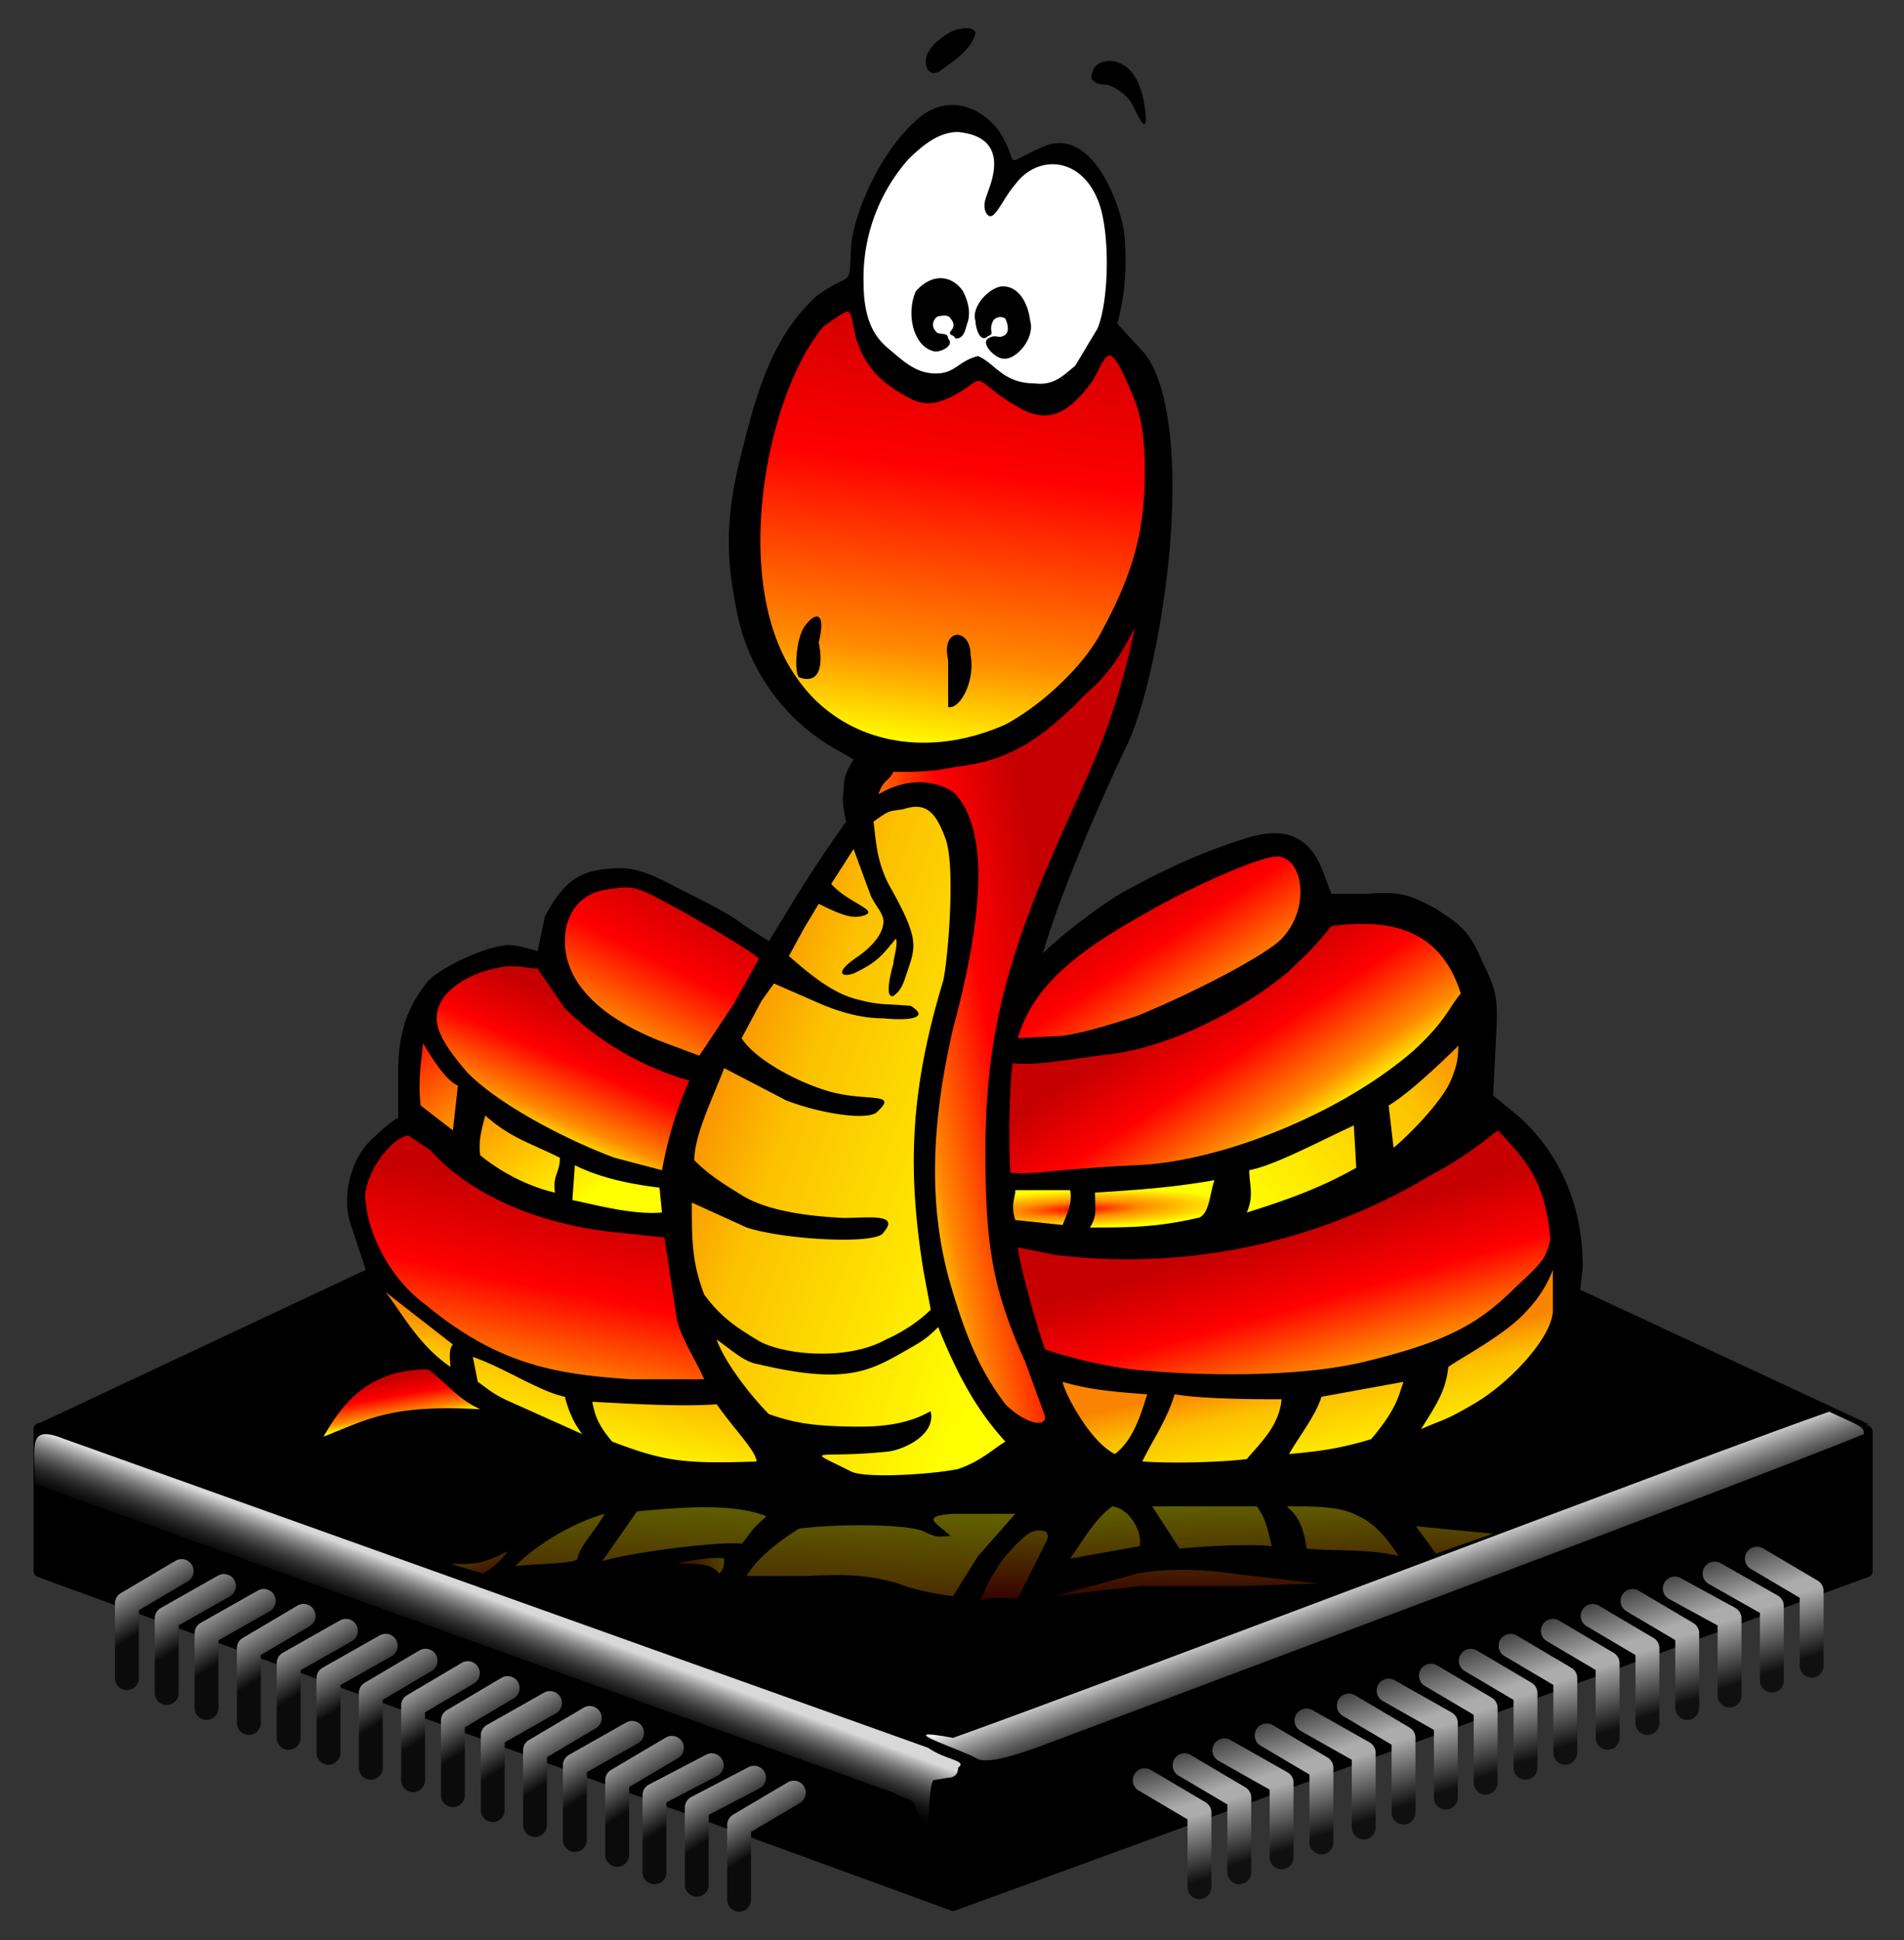<svg xmlns="http://www.w3.org/2000/svg" xmlns:xlink="http://www.w3.org/1999/xlink" width="765.1" height="779.3"><rect width="100%" height="100%" fill="#333333" stroke="none"/><defs><linearGradient id="P"><stop offset="0" stop-color="#f1f1f1"/><stop offset="1" stop-opacity=".4"/></linearGradient><linearGradient id="O"><stop offset="0" stop-color="#d8d8d8"/><stop offset="1" stop-opacity="0"/></linearGradient><linearGradient id="w"><stop offset="0" stop-color="#101010"/><stop offset=".5" stop-color="#acacac"/><stop offset=".6" stop-color="#acacac"/><stop offset="1" stop-color="#3e3e3e"/></linearGradient><linearGradient id="g"><stop offset="0" stop-color="#afafaf"/><stop offset="1" stop-color="#0b0b0b"/></linearGradient><linearGradient id="f"><stop offset="0" stop-color="#3e3e3e"/><stop offset="1" stop-color="#fff"/></linearGradient><linearGradient id="e"><stop offset="0" stop-color="#370000"/><stop offset="1" stop-color="#616200"/></linearGradient><linearGradient id="d"><stop offset="0" stop-color="#c60000"/><stop offset="0" stop-color="red"/><stop offset=".4" stop-color="#ff8b00"/><stop offset="1" stop-color="#ff0"/></linearGradient><linearGradient id="a"><stop offset="0" stop-color="#c60000"/><stop offset=".4" stop-color="red"/><stop offset=".8" stop-color="#ff8b00"/><stop offset="1" stop-color="#ff0"/></linearGradient><linearGradient id="c"><stop offset="0" stop-color="#c60000"/><stop offset=".4" stop-color="red"/><stop offset=".8" stop-color="#ff8b00"/><stop offset="1" stop-color="#ff0"/></linearGradient><linearGradient id="b"><stop offset="0" stop-color="#fa8400"/><stop offset=".3" stop-color="#fcc100"/><stop offset="1" stop-color="#ff0"/></linearGradient><linearGradient xlink:href="#a" id="R" x1="387.5" y1="113.4" x2="363.9" y2="299.2" gradientUnits="userSpaceOnUse"/><linearGradient xlink:href="#b" id="S" x1="270" y1="444.3" x2="414" y2="496.9" gradientUnits="userSpaceOnUse"/><linearGradient xlink:href="#c" id="Q" x1="279.8" y1="358.4" x2="244.7" y2="428.3" gradientUnits="userSpaceOnUse"/><linearGradient xlink:href="#c" id="T" x1="253.5" y1="412.2" x2="231.5" y2="464" gradientUnits="userSpaceOnUse"/><linearGradient xlink:href="#c" id="U" x1="452.5" y1="352.2" x2="493.8" y2="414.7" gradientUnits="userSpaceOnUse"/><linearGradient xlink:href="#a" id="V" x1="474.7" y1="404" x2="514.3" y2="463.2" gradientUnits="userSpaceOnUse"/><linearGradient xlink:href="#a" id="W" x1="418" y1="360" x2="341.7" y2="375.7" gradientUnits="userSpaceOnUse"/><linearGradient xlink:href="#b" id="Y" x1="588.9" y1="413.8" x2="502.7" y2="489.2" gradientUnits="userSpaceOnUse"/><linearGradient xlink:href="#d" id="Z" x1="166.7" y1="412.8" x2="220.1" y2="492.1" gradientUnits="userSpaceOnUse"/><linearGradient xlink:href="#b" id="aa" x1="221.6" y1="537.7" x2="212" y2="581.1" gradientUnits="userSpaceOnUse"/><linearGradient xlink:href="#b" id="ab" x1="525.3" y1="548.2" x2="535.5" y2="594.1" gradientUnits="userSpaceOnUse"/><linearGradient xlink:href="#a" id="ac" x1="206.7" y1="476.7" x2="188.7" y2="567.2" gradientUnits="userSpaceOnUse"/><linearGradient xlink:href="#a" id="ad" x1="515.5" y1="496.7" x2="534.9" y2="564.3" gradientUnits="userSpaceOnUse"/><linearGradient xlink:href="#a" id="ae" x1="162.1" y1="552.8" x2="165.1" y2="570.5" gradientUnits="userSpaceOnUse"/><linearGradient xlink:href="#e" id="af" x1="194.9" y1="636.1" x2="188" y2="617.1" gradientUnits="userSpaceOnUse"/><linearGradient xlink:href="#e" id="ag" x1="271.6" y1="628.5" x2="300.1" y2="626.6" gradientUnits="userSpaceOnUse"/><linearGradient xlink:href="#e" id="ah" x1="469.6" y1="643.6" x2="470" y2="601.6" gradientUnits="userSpaceOnUse"/><linearGradient xlink:href="#e" id="ai" x1="517.5" y1="651.5" x2="515.8" y2="601" gradientUnits="userSpaceOnUse"/><linearGradient xlink:href="#e" id="aj" x1="270.9" y1="667.2" x2="273.9" y2="601.6" gradientUnits="userSpaceOnUse"/><linearGradient id="h"><stop offset="0" stop-color="#afafaf"/><stop offset="1" stop-color="#0b0b0b"/></linearGradient><linearGradient id="i"><stop offset="0" stop-color="#afafaf"/><stop offset="1" stop-color="#0b0b0b"/></linearGradient><linearGradient id="j"><stop offset="0" stop-color="#afafaf"/><stop offset="1" stop-color="#0b0b0b"/></linearGradient><linearGradient id="k"><stop offset="0" stop-color="#afafaf"/><stop offset="1" stop-color="#0b0b0b"/></linearGradient><linearGradient id="l"><stop offset="0" stop-color="#afafaf"/><stop offset="1" stop-color="#0b0b0b"/></linearGradient><linearGradient id="m"><stop offset="0" stop-color="#afafaf"/><stop offset="1" stop-color="#0b0b0b"/></linearGradient><linearGradient id="n"><stop offset="0" stop-color="#afafaf"/><stop offset="1" stop-color="#0b0b0b"/></linearGradient><linearGradient id="o"><stop offset="0" stop-color="#afafaf"/><stop offset="1" stop-color="#0b0b0b"/></linearGradient><linearGradient id="p"><stop offset="0" stop-color="#afafaf"/><stop offset="1" stop-color="#0b0b0b"/></linearGradient><linearGradient id="q"><stop offset="0" stop-color="#afafaf"/><stop offset="1" stop-color="#0b0b0b"/></linearGradient><linearGradient id="r"><stop offset="0" stop-color="#afafaf"/><stop offset="1" stop-color="#0b0b0b"/></linearGradient><linearGradient id="s"><stop offset="0" stop-color="#afafaf"/><stop offset="1" stop-color="#0b0b0b"/></linearGradient><linearGradient id="t"><stop offset="0" stop-color="#afafaf"/><stop offset="1" stop-color="#0b0b0b"/></linearGradient><linearGradient id="u"><stop offset="0" stop-color="#afafaf"/><stop offset="1" stop-color="#0b0b0b"/></linearGradient><linearGradient id="v"><stop offset="0" stop-color="#afafaf"/><stop offset="1" stop-color="#0b0b0b"/></linearGradient><linearGradient id="x"><stop offset="0" stop-color="#3e3e3e"/><stop offset="1" stop-color="#fff"/></linearGradient><linearGradient id="y"><stop offset="0" stop-color="#101010"/><stop offset=".5" stop-color="#acacac"/><stop offset=".6" stop-color="#acacac"/><stop offset="1" stop-color="#3e3e3e"/></linearGradient><linearGradient id="z"><stop offset="0" stop-color="#101010"/><stop offset=".5" stop-color="#acacac"/><stop offset=".6" stop-color="#acacac"/><stop offset="1" stop-color="#3e3e3e"/></linearGradient><linearGradient id="A"><stop offset="0" stop-color="#101010"/><stop offset=".5" stop-color="#acacac"/><stop offset=".6" stop-color="#acacac"/><stop offset="1" stop-color="#3e3e3e"/></linearGradient><linearGradient id="B"><stop offset="0" stop-color="#101010"/><stop offset=".5" stop-color="#acacac"/><stop offset=".6" stop-color="#acacac"/><stop offset="1" stop-color="#3e3e3e"/></linearGradient><linearGradient id="C"><stop offset="0" stop-color="#101010"/><stop offset=".5" stop-color="#acacac"/><stop offset=".6" stop-color="#acacac"/><stop offset="1" stop-color="#3e3e3e"/></linearGradient><linearGradient id="D"><stop offset="0" stop-color="#101010"/><stop offset=".5" stop-color="#acacac"/><stop offset=".6" stop-color="#acacac"/><stop offset="1" stop-color="#3e3e3e"/></linearGradient><linearGradient id="E"><stop offset="0" stop-color="#101010"/><stop offset=".5" stop-color="#acacac"/><stop offset=".6" stop-color="#acacac"/><stop offset="1" stop-color="#3e3e3e"/></linearGradient><linearGradient id="F"><stop offset="0" stop-color="#101010"/><stop offset=".5" stop-color="#acacac"/><stop offset=".6" stop-color="#acacac"/><stop offset="1" stop-color="#3e3e3e"/></linearGradient><linearGradient id="G"><stop offset="0" stop-color="#101010"/><stop offset=".5" stop-color="#acacac"/><stop offset=".6" stop-color="#acacac"/><stop offset="1" stop-color="#3e3e3e"/></linearGradient><linearGradient id="H"><stop offset="0" stop-color="#101010"/><stop offset=".5" stop-color="#acacac"/><stop offset=".6" stop-color="#acacac"/><stop offset="1" stop-color="#3e3e3e"/></linearGradient><linearGradient id="I"><stop offset="0" stop-color="#101010"/><stop offset=".5" stop-color="#acacac"/><stop offset=".6" stop-color="#acacac"/><stop offset="1" stop-color="#3e3e3e"/></linearGradient><linearGradient id="J"><stop offset="0" stop-color="#101010"/><stop offset=".5" stop-color="#acacac"/><stop offset=".6" stop-color="#acacac"/><stop offset="1" stop-color="#3e3e3e"/></linearGradient><linearGradient id="K"><stop offset="0" stop-color="#101010"/><stop offset=".5" stop-color="#acacac"/><stop offset=".6" stop-color="#acacac"/><stop offset="1" stop-color="#3e3e3e"/></linearGradient><linearGradient id="L"><stop offset="0" stop-color="#101010"/><stop offset=".5" stop-color="#acacac"/><stop offset=".6" stop-color="#acacac"/><stop offset="1" stop-color="#3e3e3e"/></linearGradient><linearGradient id="M"><stop offset="0" stop-color="#101010"/><stop offset=".5" stop-color="#acacac"/><stop offset=".6" stop-color="#acacac"/><stop offset="1" stop-color="#3e3e3e"/></linearGradient><linearGradient id="N"><stop offset="0" stop-color="#101010"/><stop offset=".5" stop-color="#acacac"/><stop offset=".6" stop-color="#acacac"/><stop offset="1" stop-color="#3e3e3e"/></linearGradient><linearGradient xlink:href="#w" id="aA" gradientUnits="userSpaceOnUse" x1="462.3" y1="762.5" x2="447.1" y2="713.9"/><linearGradient xlink:href="#z" id="aB" gradientUnits="userSpaceOnUse" gradientTransform="translate(16 -7)" x1="462.3" y1="762.5" x2="447.1" y2="713.9"/><linearGradient xlink:href="#A" id="aC" gradientUnits="userSpaceOnUse" gradientTransform="translate(33 -12)" x1="462.3" y1="762.5" x2="447.1" y2="713.9"/><linearGradient xlink:href="#B" id="aD" gradientUnits="userSpaceOnUse" gradientTransform="translate(49 -18)" x1="462.3" y1="762.5" x2="447.1" y2="713.9"/><linearGradient xlink:href="#C" id="aE" gradientUnits="userSpaceOnUse" gradientTransform="translate(66 -24)" x1="462.3" y1="762.5" x2="447.1" y2="713.9"/><linearGradient xlink:href="#D" id="aF" gradientUnits="userSpaceOnUse" gradientTransform="translate(82 -30)" x1="462.3" y1="762.5" x2="447.1" y2="713.9"/><linearGradient xlink:href="#E" id="aG" gradientUnits="userSpaceOnUse" gradientTransform="translate(99 -36)" x1="462.3" y1="762.5" x2="447.1" y2="713.9"/><linearGradient xlink:href="#F" id="aH" gradientUnits="userSpaceOnUse" gradientTransform="translate(115 -42)" x1="462.3" y1="762.5" x2="447.1" y2="713.9"/><linearGradient xlink:href="#G" id="aI" gradientUnits="userSpaceOnUse" gradientTransform="translate(131 -48)" x1="462.3" y1="762.5" x2="447.1" y2="713.9"/><linearGradient xlink:href="#H" id="aJ" gradientUnits="userSpaceOnUse" gradientTransform="translate(147 -54)" x1="462.3" y1="762.5" x2="447.1" y2="713.9"/><linearGradient xlink:href="#I" id="aK" gradientUnits="userSpaceOnUse" gradientTransform="translate(164 -60)" x1="462.3" y1="762.5" x2="447.1" y2="713.9"/><linearGradient xlink:href="#J" id="aL" gradientUnits="userSpaceOnUse" gradientTransform="translate(180 -66)" x1="462.3" y1="762.5" x2="447.1" y2="713.9"/><linearGradient xlink:href="#K" id="aM" gradientUnits="userSpaceOnUse" gradientTransform="translate(196 -72)" x1="462.3" y1="762.5" x2="447.1" y2="713.9"/><linearGradient xlink:href="#L" id="aN" gradientUnits="userSpaceOnUse" gradientTransform="translate(213 -78)" x1="462.3" y1="762.5" x2="447.1" y2="713.9"/><linearGradient xlink:href="#M" id="aO" gradientUnits="userSpaceOnUse" gradientTransform="translate(230 -84)" x1="462.3" y1="762.5" x2="447.1" y2="713.9"/><linearGradient xlink:href="#N" id="aP" gradientUnits="userSpaceOnUse" gradientTransform="translate(246 -90)" x1="462.3" y1="762.5" x2="447.1" y2="713.9"/><linearGradient xlink:href="#O" id="aQ" x1="192.2" y1="640.3" x2="183.3" y2="664.3" gradientUnits="userSpaceOnUse"/><linearGradient xlink:href="#P" id="aR" x1="550.9" y1="631.6" x2="562.1" y2="661.6" gradientUnits="userSpaceOnUse"/><linearGradient xlink:href="#g" id="ak" gradientUnits="userSpaceOnUse" gradientTransform="translate(17 6)" x1="56.4" y1="632.7" x2="67.8" y2="650.3"/><linearGradient xlink:href="#h" id="al" gradientUnits="userSpaceOnUse" gradientTransform="translate(33 12)" x1="56.4" y1="632.7" x2="67.8" y2="650.3"/><linearGradient xlink:href="#i" id="am" gradientUnits="userSpaceOnUse" gradientTransform="translate(49 18)" x1="56.4" y1="632.7" x2="67.8" y2="650.3"/><linearGradient xlink:href="#j" id="an" gradientUnits="userSpaceOnUse" gradientTransform="translate(66 24)" x1="56.4" y1="632.7" x2="67.8" y2="650.3"/><linearGradient xlink:href="#k" id="ao" gradientUnits="userSpaceOnUse" gradientTransform="translate(82 30)" x1="56.4" y1="632.7" x2="67.8" y2="650.3"/><linearGradient xlink:href="#l" id="ap" gradientUnits="userSpaceOnUse" gradientTransform="translate(98 36)" x1="56.4" y1="632.7" x2="67.8" y2="650.3"/><linearGradient xlink:href="#m" id="aq" gradientUnits="userSpaceOnUse" gradientTransform="translate(114 42)" x1="56.4" y1="632.7" x2="67.8" y2="650.3"/><linearGradient xlink:href="#n" id="ar" gradientUnits="userSpaceOnUse" gradientTransform="translate(132 48)" x1="56.4" y1="632.7" x2="67.8" y2="650.3"/><linearGradient xlink:href="#o" id="as" gradientUnits="userSpaceOnUse" gradientTransform="translate(147 54)" x1="56.4" y1="632.7" x2="67.8" y2="650.3"/><linearGradient xlink:href="#p" id="at" gradientUnits="userSpaceOnUse" gradientTransform="translate(164 60)" x1="56.4" y1="632.7" x2="67.8" y2="650.3"/><linearGradient xlink:href="#q" id="au" gradientUnits="userSpaceOnUse" gradientTransform="translate(181 66)" x1="56.4" y1="632.7" x2="67.8" y2="650.3"/><linearGradient xlink:href="#r" id="av" gradientUnits="userSpaceOnUse" gradientTransform="translate(197 71)" x1="56.4" y1="632.7" x2="67.8" y2="650.3"/><linearGradient xlink:href="#s" id="aw" gradientUnits="userSpaceOnUse" gradientTransform="translate(213 78)" x1="56.4" y1="632.7" x2="67.8" y2="650.3"/><linearGradient xlink:href="#t" id="ax" gradientUnits="userSpaceOnUse" gradientTransform="translate(229 84)" x1="56.4" y1="632.7" x2="67.8" y2="650.3"/><linearGradient xlink:href="#u" id="ay" gradientUnits="userSpaceOnUse" gradientTransform="translate(246 89)" x1="56.4" y1="632.7" x2="67.8" y2="650.3"/><linearGradient xlink:href="#v" id="az" gradientUnits="userSpaceOnUse" gradientTransform="translate(263 95)" x1="56.4" y1="632.7" x2="67.8" y2="650.3"/><radialGradient xlink:href="#d" id="X" cx="434.1" cy="495.6" fx="434.1" fy="495.6" r="50.7" gradientTransform="matrix(1.212 -.043 .005 .148 -95 431)" gradientUnits="userSpaceOnUse"/></defs><path d="M223 387l1-22 15-12 23 1 47 28-27 49-39-20z" fill="url(#Q)" stroke="#000"/><path d="M305 172l19-42 19-13 4 18 22 20 12-3 12-6 25 14 18-11 11-13 18 27-1 72-43 52-30 14-37 1-39-26-17-54z" fill="url(#R)" stroke="#000"/><path d="M277 443l63-107 14-17 27 2 10 28-20 130 10 55 32 47-37 18-55-1-38-52-13-50z" fill="url(#S)" stroke="#000"/><path d="M270 473l-55-15-39-35-6-21 30-20 23 4 19 26 41 20z" fill="url(#T)" stroke="#000"/><path d="M404 419l8-29 86-46 24-3 8 26-40 37-37 14z" fill="url(#U)" stroke="#000"/><path d="M400 475l2-54 63-5 60-40 8-12 46 8 17 35-53 42-74 24z" fill="url(#V)" stroke="#000"/><path d="M343 321l12-19 53-7 35-32 21-27-27 90-33 78-2 94 28 86-34-22-24-61 3-74 16-70-11-38z" fill="url(#W)" stroke="#000"/><path d="M400 476l73-5 27-7-10 31-90 2z" fill="url(#X)" stroke="#000"/><path d="M492 468l61-26 37-33-3 37-41 32-54 19z" fill="url(#Y)" stroke="#000"/><path d="M166 411l41 39 39 19 27 6-1 20-77-21-30-26z" fill="url(#Z)" stroke="#000"/><path d="M290 558l24 32-70 2-96-62 4-20 39 31 44 18z" fill="url(#aa)" stroke="#000"/><path d="M418 549l107 9 68-19 36-36 1 44-67 42-119 6z" fill="url(#ab)" stroke="#000"/><path d="M271 491l18 67-69-4-42-20-29-30-7-26 23-31 30 28 50 14z" fill="url(#ac)" stroke="#000"/><path d="M402 495l97 3 102-51 27 32v26l-48 42-95 10-68-9z" fill="url(#ad)" stroke="#000"/><path d="M117 586l31-40 24 1 31 24z" fill="url(#ae)" stroke="#000"/><path d="M172 626l40-7-19 18z" fill="url(#af)" stroke="#000"/><path d="M262 627l34-5-5 14z" fill="url(#ag)" stroke="#000"/><path d="M386 650l17-31 24-12 2 27 39-9 72 9-17 10z" fill="url(#ah)" stroke="#000"/><path d="M424 632l67-7 96 5 25-20-116-15-59 7z" fill="url(#ai)" stroke="#000"/><path d="M197 637l27-36 193 2-36 45-90-10 7-15-43 4z" fill="url(#aj)" stroke="#000"/><path d="M345 102l15-40 24-15 17 9 4 12 28-7 14 22 1 38-13 31-22 9-20-12-21 8-25-24z" fill="#fff"/><g><path d="M455 42c-2-4-8-8-11-8-2 0-7-1-5-5 1-5 8-5 10-4 3 1 9 4 11 18s-3 3-5-1zM377 29c-5 2-6-5-4-8 2-4 8-8 11-9 4-1 7-1 8 1-1 7-11 13-15 16zM403 144c5 1 13-8 11-15-1-8-5-14-11-14-5 0-13 8-11 14 0 3 2 9 5 6 3-1 0-2 2-6 1-2 4-2 5-1 1 2 2 6-1 7-2 1-3-1-6 1s3 8 6 8zM377 127c-2 1-3 4-1 6 1 2 5 0 5 3 3 3-4 6-6 5-8-2-11-15-7-24 7-8 15-6 19 0 2 4 3 8 2 12-1 2-1 7-5 7-1-2-3-1-2-3 2-2 1-4 0-5-1-2-4-1-5-1z"/><path d="M194 632s6-3 10-9c-6 3-11 6-23 5l13 4zm406-16l-31-3 8 11zm-89 5c-2-9-3-12-6-16h-42l11 17c10-1 29-2 37-1zm-213-1c3-3 3-5 10-11-15-6-39-3-52-2l-14 20c14-4 48-8 56-7zm264 5c-3-5-9-13-16-16-7-4-17-4-29-4 5 4 7 9 8 17 9 1 26 0 37 3zm-104-4c1-6-4-15-11-16-7 5-12 14-17 21l28-5zm-226 5c1-5 7-11 11-18-14 4-28 13-36 21 9-1 25-1 25-3zm59 0c-3-1-16 1-19 2 9 0 14 0 17 4 2-2 2-4 2-6zm208 11l31-1-35-4c-13-2-28-2-38 0l-33 9 34-4h41zm-90 5l10-20c2-4 3-5 1-7-5-1-7 0-16 10-6 8-8 13-10 18 4-2 9-1 15-1zm-16-17l15-17h-25c-14 1-6 4-1 9-5 0-5 1-11-2-7-3-36-3-50-1-8 5-17 12-21 19h24c19-1 26 0 37 3 7 3 20 5 22 5l10-16zM15 572l132-62-6-18c-3-8-2-23 7-33 9-9 12-10 12-10v-18c0-17 4-27 12-37 6-6 22-13 29-14 4-1 8 0 15 2l3-14c7-13 13-18 25-19 9-1 14 0 29 8 10 5 22 11 25 14l11 7 11-18a586 586 0 0120-30s-2-8-1-12c0-6 1-8 4-13l-7-4a81 81 0 01-40-56c-5-24-4-41 3-67 7-29 15-46 29-59 15-11 13-2 14-20 1-13 12-40 29-53 10-7 22-4 30 6 10 15 0 15 18 7 20-9 32 24 33 37 1 17-1 26-3 34l11 12c8 10 12 33 11 62-1 35-10 80-19 97-7 15-24 52-33 82 7-7 20-17 31-24 20-11 36-18 53-23 15-4 24 1 29 15l3 8h14c13-1 17 0 28 6 11 7 14 10 19 22 6 12 6 15 5 33l-1 20 11 9c16 15 25 35 25 60l-1 9 116 54-369 134zm370 18c9-3 14-8 19-11-11-12-19-26-27-46-5 5-7 6-14 10-14 8-24 13-58 5-6-1-10-5-17-10 3 9 14 23 21 30 9 3 16 5 37 5s28-7 28-6c2 9-10 15-17 16-29 3-35-2-15 8 6 3 34 1 43-1zm-81-3c0-4-9-13-16-23-13 1-32 0-50-1 1 5 2 9 8 16 21 8 29 9 58 8zm197-1c7-8 13-14 14-24-9 0-31 0-43-2-3 10-8 17-13 27 15 1 35 0 42-1zm-40-26c-14-1-24-2-34-5 1 5 11 24 21 29 8-6 11-18 13-24zm90 18c11-13 11-18 13-23l-33 6c-2 7-9 16-13 23 11-1 20-2 33-6zm-317-2c-4-5-6-11-7-15-10-2-25-12-37-16l2 10c3 2 6 5 13 8l29 13zm186-7l-8-22c-13-29-16-46-16-84 0-43 7-74 28-122 12-28 24-49 32-89-7 14-12 20-20 27-21 22-35 27-52 29-10 2-15 2-25 2-2 4-4 3-6 9 7-4 18-8 30-1 13 13 14 43 0 95-9 39-10 72-1 103 7 24 13 36 22 48 7 7 16 10 16 5zm172-5c14-8 31-26 32-37v-17s-3 9-11 17c-8 9-27 19-31 22-1 9-4 14-11 25 9-4 9-3 21-10zm-399 2c-9-4-14-11-21-16-25 0-35 15-42 27 18-7 27-13 63-11zm90-12c-3-7-9-16-11-24l-5-33-19-2c-31-3-59-15-75-33l-9-6c-9 2-19 19-17 27 1 12 9 30 24 41 29 24 52 28 83 30h29zm265-7c33-8 46-15 61-30 12-11 12-12 14-19-2-25-11-33-21-44-8 6-14 11-27 18a237 237 0 01-151 32l-15-3c1 8 7 30 11 41 6 2 19 6 35 8 29 3 68 3 93-3zm-366-7l-27-21c7 9 13 21 26 30 0-2-1-7 1-9zm174-2c9-4 15-9 18-12l-3-16c-6-38-6-70 8-116 2-9 5-46 1-57s-8-15-17-12c-6 1-5 0-12 5 1 7 1 15 6 25 13 23 11 25 7 37-1 3-2 6-5 8-3 1-2-6 0-13 0-2 2-8 1-10-5 6-7 9-15 13-5 3-12 2 0-6 7-5 10-10 10-14 0-3-3-6-5-10l-7-19-9 14c7 8 21 11 12 13-4 1-9-1-17-5l-6 10-6 11c7 6 16 14 26 17 11 3 12 2 23 3 8 5-1 6-11 5-8 0-17-2-28-7l-16-7-5 7-8 15c5 8 21 17 34 21 16 5 30 0 20 9-5 3-23 0-36-5l-25-13c-5 13-12 27-12 37 6 6 11 9 19 14s21 8 38 9c8 1 27-3 19 6-2 5-40 3-55-2l-22-10c0 15 0 24 5 37 6 8 11 12 21 18 9 6 36 9 52 0zm71-46c2-5 4-9 3-14h-22c0 3-2 6 0 12l19 2zm61-18c-17 3-32 4-48 5 0 7 1 9-2 14 16 0 27 0 44-4 4-2 4-9 6-15zm-222 13l-1-10c-8-1-22-3-34-9l-1 14c10 2 24 6 36 5zm279-18l-1-17c-17 8-32 16-42 18 0 6 2 10-1 17 16-5 30-10 44-18zm-320-4c-12-6-20-8-30-17-1 4-3 10-2 16 6 5 17 12 30 15-1-7 2-8 2-14zm231 3c33-1 82-20 112-46 13-12 14-17 19-23-7-22-23-31-52-27-9 11-12 13-17 18-20 17-49 30-69 33-23 3-33 5-42 4-1 4-2 28-1 44 10 1 12-1 50-3zm-179-34a118 118 0 01-50-29l-11-16c-4 0-10-2-17 0-6 1-16 5-21 12-5 8-3 15 10 30 13 13 40 27 59 34l19 5c3-16 7-27 11-36zm283 27c6-5 19-18 23-27 2-5 3-8 3-14-8 8-21 20-28 24l2 17zm-376-25c-5-2-11-12-14-17-1 10-2 15-1 25l13 10zm111-33l10-18c-6-5-19-12-29-18-17-9-20-12-30-10-13 1-19 10-19 21 0 16 13 30 38 40l16 6 14-21zm162 5c22-9 49-23 57-30 13-12 10-34-1-34-7 0-36 13-53 23-27 15-45 29-51 50l18-1c8-1 21-5 30-8zm-53-117c15-8 32-24 39-38 13-24 17-41 17-63 0-18-2-25-6-34-9-21-9-13-15-3-15 21-25 14-37 6-12-9-6-7-19 0-10 5-14 3-21-1-8-5-14-10-18-22-3-14-1-13-13-5-23 27-38 103-11 141 17 25 50 34 84 19zm-23-10v-16c-3-13 9-13 9-2 2 10-4 22-9 21zm-60-9c-2-3-1-15 2-20 5-7 9-6 6 6 2 10 0 17-8 14zm111-125l9-15c5-12 5-41 0-52-7-17-24-18-33-6-6 7-9 17-12 11-1-3 0-5 1-8 7-18-2-23-12-24-6 0-12 3-20 11a72 72 0 00-18 49c0 15 4 22 10 27s11 10 19 10 9-5 17-7c7 3 10 11 23 11 8 1 12-4 16-7z"/><path d="M750 575v56L383 765 16 631v-57l368 134z" stroke="#000" stroke-width="5" stroke-linecap="round" stroke-linejoin="round"/><g fill="none" stroke-width="9.6" stroke-linecap="round" stroke-linejoin="round"><path d="M92 638l-22 13v30" stroke="url(#ak)" transform="translate(-19 -7)"/><path d="M109 644l-23 13v30" stroke="url(#al)" transform="translate(-19 -7)"/><path d="M125 650l-23 13v30" stroke="url(#am)" transform="translate(-19 -7)"/><path d="M141 656l-22 13v30" stroke="url(#an)" transform="translate(-19 -7)"/><path d="M158 662l-23 13v30" stroke="url(#ao)" transform="translate(-19 -7)"/><path d="M174 668l-23 13v30" stroke="url(#ap)" transform="translate(-19 -7)"/><path d="M190 674l-22 13v30" stroke="url(#aq)" transform="translate(-19 -7)"/><path d="M207 679l-22 13v30" stroke="url(#ar)" transform="translate(-19 -7)"/><path d="M223 685l-22 13v30" stroke="url(#as)" transform="translate(-19 -7)"/><path d="M240 691l-23 13v30" stroke="url(#at)" transform="translate(-19 -7)"/><path d="M256 697l-22 13v30" stroke="url(#au)" transform="translate(-19 -7)"/><path d="M273 703l-23 13v30" stroke="url(#av)" transform="translate(-19 -7)"/><path d="M289 709l-22 13v30" stroke="url(#aw)" transform="translate(-19 -7)"/><path d="M305 716l-23 12v31" stroke="url(#ax)" transform="translate(-19 -7)"/><path d="M322 721l-23 12v31" stroke="url(#ay)" transform="translate(-19 -7)"/><path d="M338 727l-22 13v30" stroke="url(#az)" transform="translate(-19 -7)"/></g><g fill="none" stroke-width="9.6" stroke-linecap="round" stroke-linejoin="round"><path d="M444 721l22 13v30" stroke="url(#aA)" transform="translate(16 -6)"/><path d="M460 715l22 13v30" stroke="url(#aB)" transform="translate(16 -6)"/><path d="M476 709l23 13v30" stroke="url(#aC)" transform="translate(16 -6)"/><path d="M493 703l22 13v30" stroke="url(#aD)" transform="translate(16 -6)"/><path d="M509 697l23 13v30" stroke="url(#aE)" transform="translate(16 -6)"/><path d="M526 691l22 13v30" stroke="url(#aF)" transform="translate(16 -6)"/><path d="M542 685l23 13v30" stroke="url(#aG)" transform="translate(16 -6)"/><path d="M559 679l22 13v30" stroke="url(#aH)" transform="translate(16 -6)"/><path d="M575 673l22 13v30" stroke="url(#aI)" transform="translate(16 -6)"/><path d="M591 667l22 13v30" stroke="url(#aJ)" transform="translate(16 -6)"/><path d="M608 661l22 13v30" stroke="url(#aK)" transform="translate(16 -6)"/><path d="M624 655l22 13v30" stroke="url(#aL)" transform="translate(16 -6)"/><path d="M640 649l22 13v30" stroke="url(#aM)" transform="translate(16 -6)"/><path d="M657 644l22 12v31" stroke="url(#aN)" transform="translate(16 -6)"/><path d="M673 638l23 13v30" stroke="url(#aO)" transform="translate(16 -6)"/><path d="M690 632l22 13v30" stroke="url(#aP)" transform="translate(16 -6)"/></g><path d="M14 596c0-16-3-24 12-18l347 124c7 5 16 5 12 8 0 3-2 4-4 4l-6 1c-2 3-2 22-2 22l-5-11c-1-4-4-3-9-6L14 596z" fill="url(#aQ)"/><path d="M749 576c0-3-1-3-14-9-46 16-285 107-352 131-27-5 4 5 9 8 4 3 16-1 27-5 53-20 286-107 330-125z" fill="url(#aR)"/></g></svg>
